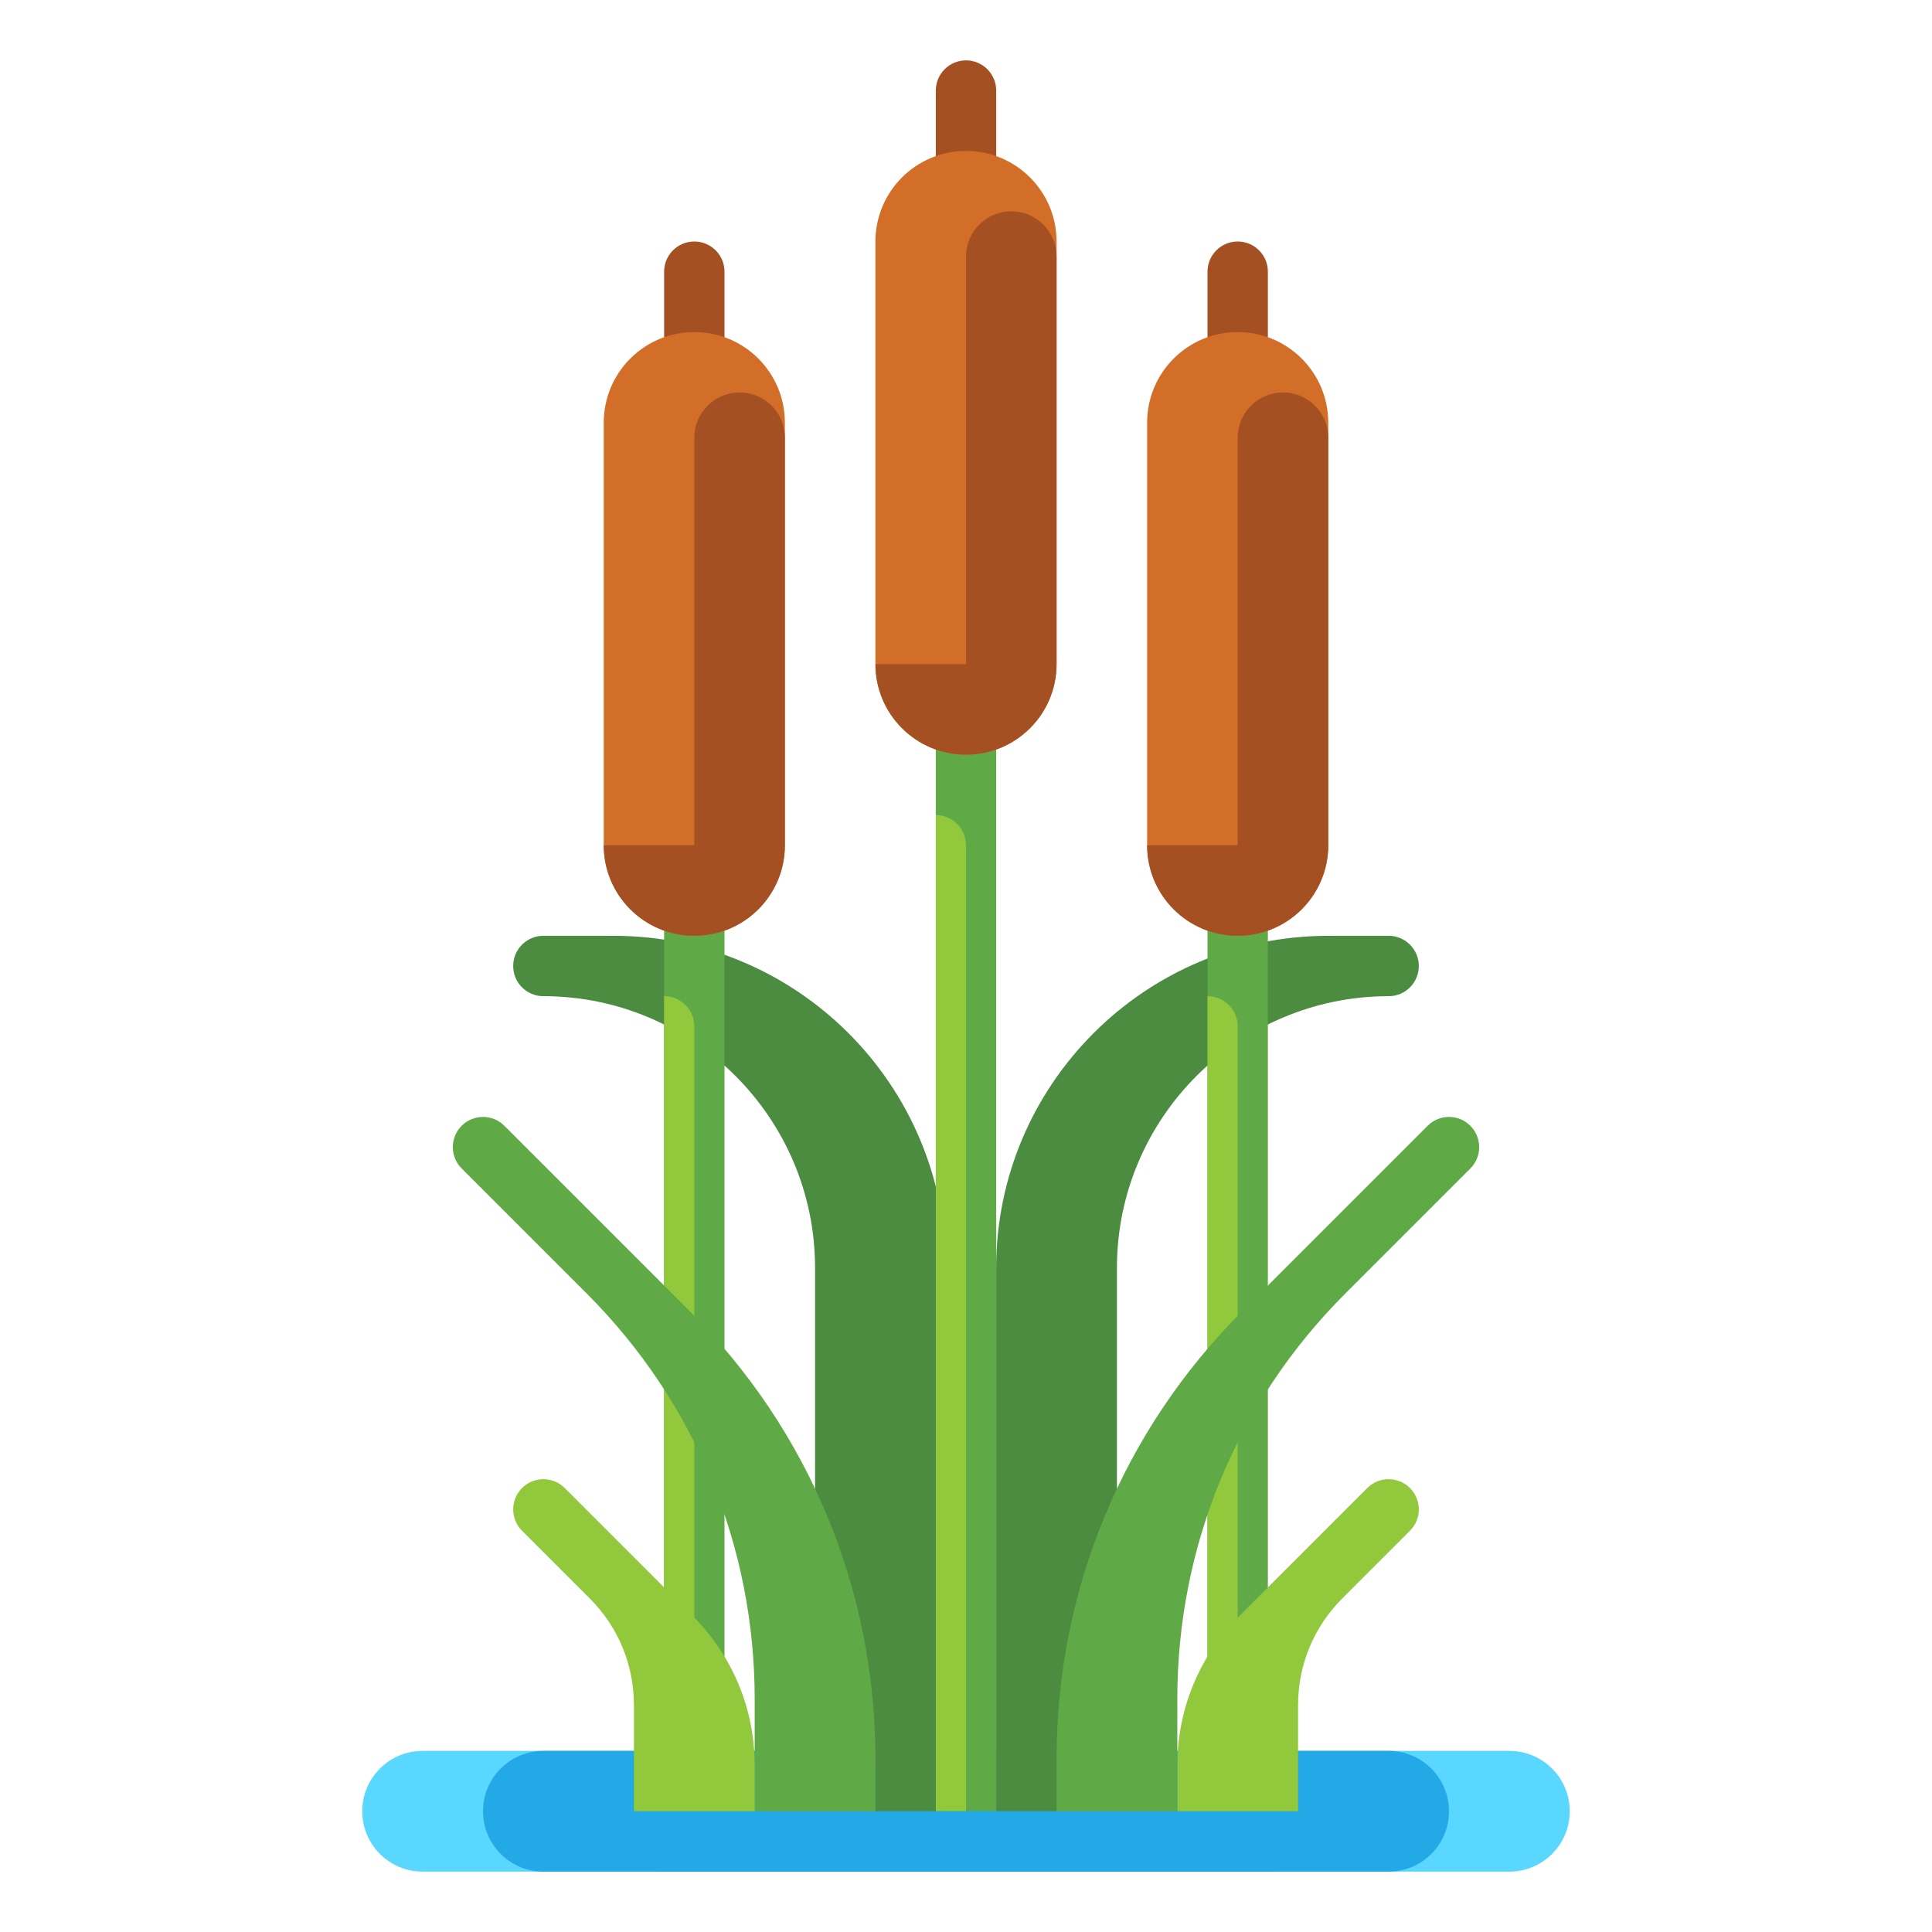 <svg id="Layer_1" height="512" viewBox="0 0 512 512" width="512" xmlns="http://www.w3.org/2000/svg"><g><g><path d="m400 496h-288c-8.837 0-16-7.163-16-16 0-8.837 7.163-16 16-16h288c8.837 0 16 7.163 16 16 0 8.837-7.163 16-16 16z" fill="#5ad7ff"/></g><g><path d="m368 496h-224c-8.837 0-16-7.163-16-16 0-8.837 7.163-16 16-16h224c8.837 0 16 7.163 16 16 0 8.837-7.163 16-16 16z" fill="#23aae6"/></g><path d="m162.667 248h-18.667c-4.418 0-8 3.582-8 8s3.582 8 8 8c39.701 0 72 32.299 72 72v144c0 4.418 3.582 8 8 8h18.667c4.418 0 8-3.582 8-8v-144c0-48.523-39.477-88-88-88z" fill="#4b8c41"/><path d="m368 248h-16c-48.523 0-88 39.477-88 88v144c0 4.418 3.582 8 8 8h16c4.418 0 8-3.582 8-8v-144c0-39.701 32.299-72 72-72 4.418 0 8-3.582 8-8s-3.582-8-8-8z" fill="#4b8c41"/><g><path d="m248 189.333h16v290.667h-16z" fill="#5faa46"/></g><g><path d="m256 480h-8v-264c4.418 0 8 3.582 8 8z" fill="#91c83c"/></g><g><path d="m256 64c-4.418 0-8-3.582-8-8v-32c0-4.418 3.582-8 8-8s8 3.582 8 8v32c0 4.418-3.582 8-8 8z" fill="#a55023"/></g><g><path d="m256 200c-13.255 0-24-10.745-24-24v-112c0-13.255 10.745-24 24-24s24 10.745 24 24v112c0 13.255-10.745 24-24 24z" fill="#d26e28"/></g><g><path d="m268 56c-6.627 0-12 5.373-12 12v108h-24c0 13.255 10.745 24 24 24 13.255 0 24-10.745 24-24v-108c0-6.627-5.373-12-12-12z" fill="#a55023"/></g><g><path d="m176 237.333h16v242.667h-16z" fill="#5faa46"/></g><g><path d="m184 480h-8v-216c4.418 0 8 3.582 8 8z" fill="#91c83c"/></g><g><path d="m184 112c-4.418 0-8-3.582-8-8v-32c0-4.418 3.582-8 8-8s8 3.582 8 8v32c0 4.418-3.582 8-8 8z" fill="#a55023"/></g><g><path d="m184 248c-13.255 0-24-10.745-24-24v-112c0-13.255 10.745-24 24-24s24 10.745 24 24v112c0 13.255-10.745 24-24 24z" fill="#d26e28"/></g><g><path d="m196 104c-6.627 0-12 5.373-12 12v108h-24c0 13.255 10.745 24 24 24 13.255 0 24-10.745 24-24v-108c0-6.627-5.373-12-12-12z" fill="#a55023"/></g><g><path d="m320 237.333h16v242.667h-16z" fill="#5faa46"/></g><g><path d="m328 480h-8v-216c4.418 0 8 3.582 8 8z" fill="#91c83c"/></g><g><path d="m328 112c-4.418 0-8-3.582-8-8v-32c0-4.418 3.582-8 8-8s8 3.582 8 8v32c0 4.418-3.582 8-8 8z" fill="#a55023"/></g><g><path d="m328 248c-13.255 0-24-10.745-24-24v-112c0-13.255 10.745-24 24-24s24 10.745 24 24v112c0 13.255-10.745 24-24 24z" fill="#d26e28"/></g><g><path d="m340 104c-6.627 0-12 5.373-12 12v108h-24c0 13.255 10.745 24 24 24 13.255 0 24-10.745 24-24v-108c0-6.627-5.373-12-12-12z" fill="#a55023"/></g><path d="m182.794 347.48-49.137-49.137c-3.124-3.124-8.189-3.124-11.313 0-1.562 1.562-2.343 3.61-2.343 5.657s.781 4.095 2.343 5.657l33.174 33.174c28.685 28.704 44.482 66.86 44.482 107.443v29.726c0 4.418 3.582 8 8 8h16c4.418 0 8-3.582 8-8v-13.726c0-44.875-17.475-87.063-49.206-118.794z" fill="#5faa46"/><path d="m183.598 428.284-33.941-33.941c-3.123-3.125-8.188-3.124-11.313 0s-3.125 8.19 0 11.314l17.941 17.941c7.555 7.555 11.716 17.6 11.716 28.284v28.118c0 4.418 3.582 8 8 8h16c4.418 0 8-3.582 8-8v-12.118c-.001-14.958-5.826-29.021-16.403-39.598z" fill="#91c83c"/><path d="m373.657 394.343c-3.124-3.124-8.188-3.124-11.314 0l-17.941 17.941c-.022.023-.044.045-.066.067l-15.934 15.933c-10.577 10.577-16.402 24.64-16.402 39.598v12.118c0 4.418 3.582 8 8 8h16c4.418 0 8-3.582 8-8v-28.118c0-10.658 4.141-20.68 11.659-28.228l17.998-17.997c3.124-3.124 3.124-8.19 0-11.314z" fill="#91c83c"/><path d="m389.657 298.343c-3.125-3.124-8.189-3.124-11.314 0l-49.137 49.137c-31.73 31.731-49.206 73.92-49.206 118.794v13.726c0 4.418 3.582 8 8 8h16c4.418 0 8-3.582 8-8v-29.726c0-40.601 15.811-78.771 44.521-107.48l33.137-33.137c3.123-3.125 3.123-8.19-.001-11.314z" fill="#5faa46"/><g><path d="m336 496h-160c-8.837 0-16-7.163-16-16h192c0 8.837-7.163 16-16 16z" fill="#23aae6"/></g></g></svg>